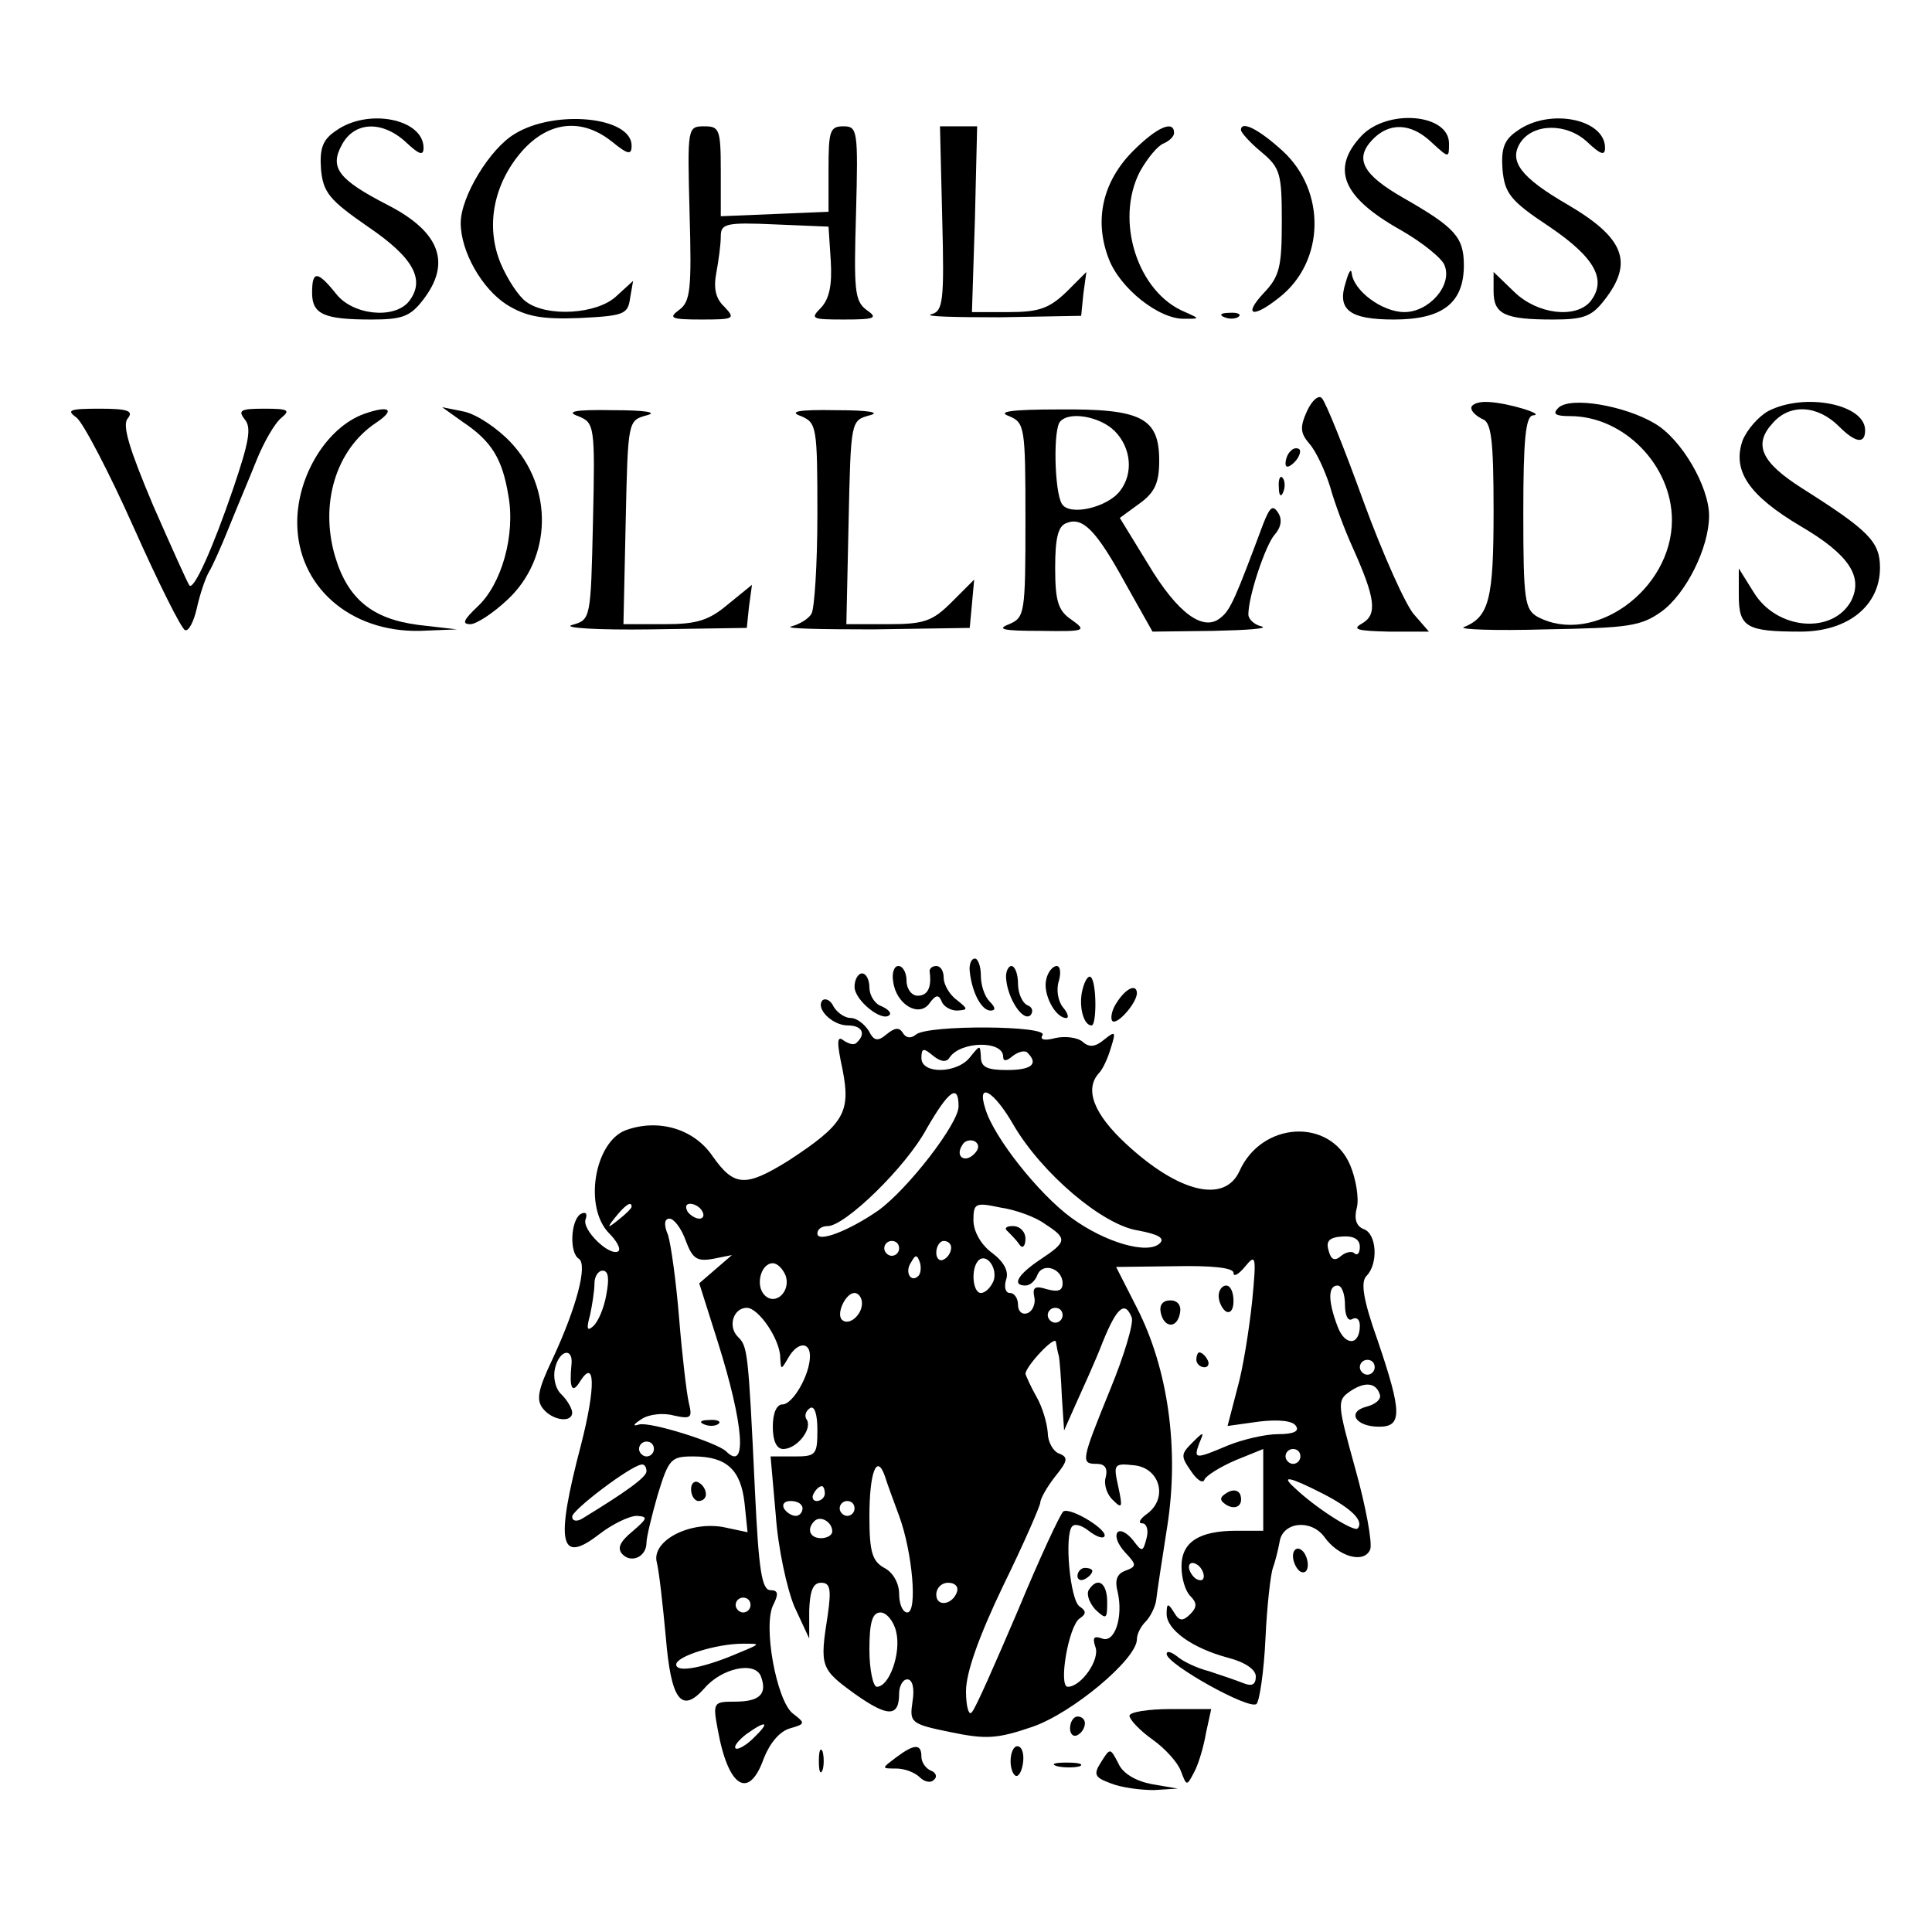 <?xml version="1.0" standalone="no"?>
<!DOCTYPE svg PUBLIC "-//W3C//DTD SVG 20010904//EN"
 "http://www.w3.org/TR/2001/REC-SVG-20010904/DTD/svg10.dtd">
<svg version="1.0" xmlns="http://www.w3.org/2000/svg"
 width="260pt" height="260pt" viewBox="0 0 260 260"
 preserveAspectRatio="xMidYMid meet">
<g transform="translate(0,260) scale(0.1,-0.1)"
fill="#000000" stroke="none">
<path d="M452 2424 c-18 -12 -22 -24 -20 -52 3 -31 11 -41 63 -77 62 -42 78
-72 55 -101 -20 -24 -76 -18 -98 11 -25 31 -32 31 -32 1 0 -29 16 -36 80 -36
41 0 52 4 69 26 39 50 23 92 -47 128 -66 34 -79 50 -62 81 17 32 55 33 87 3
17 -16 23 -18 23 -7 0 39 -75 54 -118 23z"/>
<path d="M693 2420 c-34 -20 -73 -85 -73 -120 0 -39 29 -89 62 -110 26 -16 47
-20 98 -18 60 3 65 5 68 27 l4 23 -23 -21 c-26 -24 -93 -28 -121 -7 -10 7 -25
30 -34 51 -21 50 -10 107 28 151 36 41 81 46 122 13 21 -17 26 -18 26 -5 0 39
-103 49 -157 16z"/>
<path d="M1832 2417 c-41 -44 -26 -82 52 -126 30 -17 57 -39 60 -48 11 -27
-21 -63 -54 -63 -30 0 -69 29 -71 53 -1 6 -4 1 -8 -13 -12 -37 5 -50 65 -50
65 0 94 22 94 73 0 38 -12 51 -82 91 -54 31 -65 52 -42 77 23 25 53 24 81 -3
23 -21 23 -21 23 -1 0 40 -83 47 -118 10z"/>
<path d="M2042 2424 c-18 -12 -22 -24 -20 -52 3 -32 10 -42 63 -77 62 -42 78
-72 55 -101 -20 -23 -71 -17 -102 13 l-28 27 0 -26 c0 -31 15 -38 80 -38 41 0
52 4 69 26 40 51 27 84 -50 129 -62 36 -79 58 -63 83 17 26 62 27 90 1 18 -17
24 -19 24 -8 0 39 -75 54 -118 23z"/>
<path d="M928 2313 c3 -103 1 -119 -14 -130 -15 -11 -11 -13 30 -13 44 0 46 1
31 17 -12 11 -15 25 -11 46 3 16 6 38 6 49 0 17 7 19 73 16 l72 -3 3 -46 c2
-33 -2 -51 -13 -63 -15 -15 -13 -16 31 -16 42 0 46 2 30 13 -16 12 -17 27 -14
130 3 112 2 117 -17 117 -18 0 -20 -6 -20 -57 l0 -58 -72 -3 -73 -3 0 61 c0
56 -2 60 -22 60 -23 0 -23 -1 -20 -117z"/>
<path d="M1268 2306 c3 -113 1 -125 -15 -129 -10 -3 32 -4 92 -4 l110 2 3 30
4 29 -27 -27 c-23 -22 -37 -27 -77 -27 l-50 0 4 125 3 125 -25 0 -25 0 3 -124z"/>
<path d="M1525 2397 c-41 -41 -53 -93 -33 -145 15 -40 68 -82 102 -81 21 0 21
0 1 9 -64 26 -95 123 -61 189 10 18 24 35 32 38 7 3 14 9 14 14 0 18 -23 8
-55 -24z"/>
<path d="M1670 2425 c0 -3 12 -17 28 -30 25 -21 27 -29 27 -93 0 -61 -3 -74
-24 -96 -29 -31 -15 -35 21 -6 61 48 63 143 4 197 -33 30 -56 41 -56 28z"/>
<path d="M1648 2173 c7 -3 16 -2 19 1 4 3 -2 6 -13 5 -11 0 -14 -3 -6 -6z"/>
<path d="M1759 2047 c-10 -22 -9 -30 3 -44 9 -10 21 -36 28 -58 6 -22 20 -59
30 -81 31 -69 34 -91 13 -103 -14 -8 -7 -10 36 -11 l54 0 -20 23 c-11 12 -42
81 -68 152 -26 72 -51 134 -56 139 -4 5 -13 -2 -20 -17z"/>
<path d="M1980 2051 c0 -5 7 -11 15 -15 12 -4 15 -28 15 -124 0 -119 -6 -142
-40 -156 -8 -3 41 -5 110 -3 111 2 128 4 156 24 33 24 64 86 64 129 0 39 -37
103 -73 124 -40 24 -114 37 -130 21 -8 -8 -4 -11 16 -11 72 0 137 -66 137
-140 0 -94 -106 -170 -181 -130 -17 10 -19 22 -19 140 0 97 3 130 13 131 18 1
-34 17 -60 18 -13 1 -23 -3 -23 -8z"/>
<path d="M2380 2047 c-13 -7 -29 -25 -35 -40 -14 -41 9 -74 78 -115 65 -38 85
-68 68 -101 -25 -45 -100 -39 -131 12 l-20 32 0 -36 c0 -43 10 -49 83 -49 64
0 107 35 107 86 0 35 -15 50 -105 107 -55 35 -66 59 -39 88 23 26 60 24 89 -5
22 -22 35 -24 35 -5 0 35 -81 51 -130 26z"/>
<path d="M103 2038 c9 -7 44 -74 77 -148 33 -74 64 -136 69 -138 5 -2 12 12
16 30 4 18 11 39 16 48 5 8 17 35 27 60 10 25 27 65 37 90 10 25 25 51 34 58
12 10 9 12 -23 12 -32 0 -36 -2 -27 -14 10 -11 6 -31 -15 -93 -28 -82 -53
-137 -59 -131 -2 2 -24 51 -49 108 -32 76 -42 108 -34 117 8 10 0 13 -38 13
-41 0 -45 -2 -31 -12z"/>
<path d="M490 2043 c-50 -18 -90 -83 -90 -146 0 -86 71 -148 165 -146 l50 2
-52 6 c-62 8 -95 35 -112 92 -21 71 1 144 55 180 27 18 18 24 -16 12z"/>
<path d="M623 2032 c39 -26 53 -50 61 -98 10 -54 -9 -120 -41 -150 -19 -18
-22 -24 -10 -24 8 0 31 15 50 33 60 56 62 151 4 212 -18 19 -45 37 -62 41
l-30 6 28 -20z"/>
<path d="M778 2040 c22 -9 23 -12 20 -142 -3 -131 -3 -132 -28 -139 -14 -4 34
-7 105 -6 l130 2 3 29 4 29 -32 -26 c-26 -22 -42 -27 -86 -27 l-55 0 3 137 c3
137 3 137 28 144 16 4 -1 7 -45 7 -52 1 -64 -2 -47 -8z"/>
<path d="M1078 2040 c21 -9 22 -14 22 -132 0 -68 -4 -128 -8 -134 -4 -7 -16
-14 -27 -17 -11 -3 39 -4 110 -4 l130 2 3 32 3 33 -30 -30 c-26 -26 -37 -30
-86 -30 l-56 0 3 137 c3 137 3 137 28 144 16 4 -1 7 -45 7 -51 1 -64 -2 -47
-8z"/>
<path d="M1358 2040 c21 -9 22 -14 22 -140 0 -126 -1 -131 -22 -140 -18 -7 -7
-9 42 -9 61 -1 63 0 42 15 -18 12 -22 25 -22 70 0 40 4 56 15 60 22 9 40 -9
80 -82 l36 -64 82 1 c45 1 74 3 65 6 -10 2 -18 10 -18 16 0 25 23 93 35 107 9
10 11 21 5 30 -7 11 -11 8 -20 -15 -37 -99 -44 -116 -57 -126 -23 -20 -58 5
-98 72 l-38 62 26 19 c21 15 27 28 27 58 0 58 -24 70 -135 69 -64 0 -84 -3
-67 -9z m142 -20 c22 -22 26 -57 7 -81 -17 -22 -68 -34 -78 -17 -10 16 -12
102 -2 111 13 14 54 6 73 -13z"/>
<path d="M1737 1993 c-4 -3 -7 -11 -7 -17 0 -6 5 -5 12 2 6 6 9 14 7 17 -3 3
-9 2 -12 -2z"/>
<path d="M1721 1944 c0 -11 3 -14 6 -6 3 7 2 16 -1 19 -3 4 -6 -2 -5 -13z"/>
<path d="M1305 1293 c3 -29 16 -53 28 -53 7 0 7 4 -1 12 -7 7 -12 22 -12 35 0
13 -4 23 -8 23 -5 0 -8 -8 -7 -17z"/>
<path d="M1202 1279 c4 -31 35 -49 49 -29 8 11 12 12 16 3 2 -7 12 -13 21 -13
15 1 15 2 0 14 -10 7 -18 21 -18 30 0 9 -4 16 -10 16 -5 0 -9 -3 -9 -7 3 -21
-2 -33 -16 -33 -8 0 -15 9 -15 20 0 11 -5 20 -11 20 -6 0 -9 -10 -7 -21z"/>
<path d="M1354 1283 c2 -27 23 -59 33 -49 4 5 2 11 -4 13 -7 3 -13 16 -13 29
0 13 -4 24 -9 24 -4 0 -8 -8 -7 -17z"/>
<path d="M1408 1282 c-5 -19 12 -52 27 -52 4 0 2 7 -5 15 -6 8 -9 23 -5 35 3
11 2 20 -3 20 -5 0 -12 -8 -14 -18z"/>
<path d="M1150 1272 c0 -18 37 -48 47 -38 3 3 -2 8 -11 12 -9 3 -16 15 -16 25
0 10 -4 19 -10 19 -5 0 -10 -8 -10 -18z"/>
<path d="M1457 1269 c-6 -22 1 -49 12 -49 7 0 7 58 -1 65 -3 3 -8 -4 -11 -16z"/>
<path d="M1503 1251 c-7 -10 -9 -22 -6 -25 6 -6 32 23 33 37 0 14 -15 7 -27
-12z"/>
<path d="M1107 1254 c-10 -11 13 -34 34 -34 19 0 25 -11 12 -23 -3 -4 -11 -2
-18 3 -9 7 -9 -3 -1 -40 11 -57 2 -73 -73 -122 -58 -36 -73 -35 -102 6 -25 37
-73 51 -117 35 -42 -16 -57 -104 -22 -139 10 -10 16 -21 12 -24 -12 -7 -49 29
-44 43 3 8 0 11 -7 7 -13 -9 -15 -52 -2 -60 12 -8 -3 -65 -35 -134 -20 -42
-23 -56 -13 -68 13 -16 39 -19 39 -5 0 5 -6 16 -14 24 -9 8 -12 24 -9 36 6 25
25 28 22 4 -3 -31 1 -39 11 -23 21 34 22 -6 2 -84 -35 -133 -29 -162 24 -121
18 14 41 25 51 25 15 -1 15 -3 -6 -21 -17 -14 -21 -23 -13 -31 12 -12 32 -3
32 16 0 7 7 36 15 64 15 49 18 52 48 52 45 0 64 -18 69 -63 l4 -39 -33 7 c-46
8 -97 -19 -89 -48 3 -12 8 -57 12 -100 7 -85 21 -104 52 -69 23 27 68 37 76
16 9 -24 -2 -34 -35 -34 -29 0 -30 -1 -23 -38 14 -78 42 -95 62 -38 8 20 21
36 35 40 21 6 21 7 4 20 -22 17 -41 120 -26 147 7 14 6 19 -4 19 -12 0 -16 28
-21 133 -9 191 -10 195 -23 208 -14 14 -6 39 12 39 16 0 45 -43 45 -67 1 -17
1 -17 11 0 12 21 29 22 29 2 0 -25 -23 -65 -37 -65 -8 0 -13 -12 -13 -30 0
-19 5 -30 14 -30 18 0 39 26 32 39 -4 5 -2 12 4 16 6 4 10 -8 10 -29 0 -34 -2
-36 -31 -36 l-32 0 7 -79 c3 -44 15 -99 25 -123 l20 -43 0 38 c1 26 5 37 16
37 12 0 14 -8 9 -43 -11 -70 -10 -73 37 -107 44 -31 59 -31 59 1 0 10 5 19 11
19 7 0 10 -12 7 -30 -4 -28 -3 -30 51 -41 48 -10 63 -9 110 7 53 18 141 91
141 118 0 7 5 17 12 24 6 6 13 20 14 29 1 10 8 55 15 100 16 103 1 211 -41
293 l-28 55 79 1 c50 1 79 -2 79 -9 0 -6 7 -2 16 9 14 17 15 14 9 -48 -4 -37
-12 -89 -20 -117 l-13 -50 43 6 c26 3 45 1 49 -6 5 -7 -3 -11 -24 -11 -17 0
-47 -7 -67 -15 -45 -19 -47 -19 -39 3 7 16 6 16 -10 0 -15 -15 -15 -18 -1 -38
8 -12 16 -17 18 -11 2 5 21 17 42 26 l37 15 0 -55 0 -55 -36 0 c-50 0 -74 -15
-74 -48 0 -16 5 -33 12 -40 9 -9 9 -15 0 -24 -10 -10 -15 -10 -22 2 -8 13 -10
13 -10 -2 0 -21 34 -46 83 -59 23 -6 37 -16 37 -25 0 -11 -5 -14 -17 -9 -10 4
-31 11 -46 16 -16 4 -35 13 -43 20 -8 6 -14 8 -14 3 1 -14 112 -76 121 -67 4
4 10 44 12 88 2 44 7 87 10 95 3 8 7 24 9 35 4 27 42 31 60 7 19 -27 54 -37
62 -17 3 9 -6 58 -20 108 -24 87 -25 92 -8 104 20 14 36 13 41 -4 2 -6 -6 -13
-18 -16 -27 -7 -15 -27 17 -27 31 0 31 19 -2 116 -20 56 -23 79 -15 87 16 16
14 57 -4 63 -10 4 -13 14 -9 29 3 12 -1 38 -9 57 -27 64 -119 59 -149 -8 -20
-44 -82 -29 -153 37 -43 40 -56 73 -36 95 5 5 12 20 16 34 7 22 6 23 -9 11
-12 -10 -20 -11 -29 -3 -7 6 -24 8 -37 5 -15 -4 -21 -2 -17 4 8 13 -153 14
-170 1 -7 -6 -14 -5 -18 2 -5 8 -11 7 -22 -2 -12 -10 -17 -9 -24 5 -6 9 -16
17 -24 17 -8 0 -18 7 -23 15 -4 9 -11 12 -15 9z m243 -76 c0 -7 5 -6 13 1 8 6
17 8 20 4 15 -15 5 -23 -28 -23 -27 0 -35 4 -35 18 -1 16 -1 16 -14 0 -17 -23
-66 -24 -66 -2 0 14 3 14 16 3 10 -8 18 -9 22 -2 15 22 72 23 72 1z m-60 -67
c0 -23 -68 -111 -108 -140 -39 -27 -82 -44 -82 -31 0 6 6 10 14 10 23 0 105
79 133 131 30 52 43 61 43 30z m74 -25 c38 -65 120 -135 168 -142 26 -5 36
-10 29 -17 -16 -16 -74 1 -119 34 -44 32 -105 109 -116 147 -12 37 11 25 38
-22z m-53 -39 c-13 -13 -26 -3 -16 12 3 6 11 8 17 5 6 -4 6 -10 -1 -17z m-461
-71 c0 -2 -8 -10 -17 -17 -16 -13 -17 -12 -4 4 13 16 21 21 21 13z m95 -6 c3
-5 2 -10 -4 -10 -5 0 -13 5 -16 10 -3 6 -2 10 4 10 5 0 13 -4 16 -10z m461
-17 c31 -20 30 -24 -6 -48 -30 -20 -39 -35 -20 -35 6 0 13 6 16 14 7 18 34 9
34 -11 0 -10 -6 -12 -21 -8 -16 5 -20 3 -17 -11 2 -9 -3 -19 -9 -21 -7 -3 -13
2 -13 11 0 9 -5 16 -11 16 -6 0 -8 8 -5 18 4 11 -3 24 -19 36 -15 11 -25 29
-25 44 0 23 3 24 36 17 21 -3 48 -13 60 -22z m-483 -23 c9 -24 15 -28 37 -24
l25 5 -22 -19 -22 -19 25 -79 c35 -111 40 -176 11 -147 -13 12 -102 40 -117
36 -9 -3 -8 0 3 7 10 7 30 9 44 5 23 -5 25 -3 20 17 -3 13 -9 64 -13 113 -4
50 -11 100 -15 113 -6 14 -5 22 2 22 6 0 16 -13 22 -30z m907 -8 c0 -8 -3 -12
-7 -9 -3 4 -12 2 -18 -3 -9 -8 -14 -5 -17 7 -4 13 1 18 19 19 15 1 23 -4 23
-14z m-620 -2 c0 -5 -4 -10 -10 -10 -5 0 -10 5 -10 10 0 6 5 10 10 10 6 0 10
-4 10 -10z m70 1 c0 -6 -4 -13 -10 -16 -5 -3 -10 1 -10 9 0 9 5 16 10 16 6 0
10 -4 10 -9z m-44 -38 c-10 -10 -19 5 -10 18 6 11 8 11 12 0 2 -7 1 -15 -2
-18z m101 -7 c-4 -9 -11 -16 -17 -16 -11 0 -14 33 -3 44 11 10 26 -11 20 -28z
m-280 8 c8 -21 -13 -42 -28 -27 -13 13 -5 43 11 43 6 0 13 -7 17 -16z m-241
-26 c-3 -18 -11 -37 -18 -43 -8 -7 -9 -3 -4 15 3 14 6 33 6 43 0 9 5 17 11 17
8 0 9 -11 5 -32z m994 -14 c0 -14 4 -23 10 -19 6 3 10 -1 10 -9 0 -27 -20 -28
-30 -1 -13 34 -13 55 0 55 6 0 10 -12 10 -26z m-650 2 c0 -16 -18 -31 -27 -22
-8 8 5 36 17 36 5 0 10 -6 10 -14z m270 -16 c0 -5 -4 -10 -10 -10 -5 0 -10 5
-10 10 0 6 5 10 10 10 6 0 10 -4 10 -10z m93 -3 c3 -7 -10 -51 -29 -97 -39
-96 -40 -100 -18 -100 11 0 15 -6 12 -18 -3 -10 2 -24 10 -31 12 -12 13 -10 7
18 -7 31 -6 32 22 29 34 -4 45 -44 17 -65 -10 -7 -13 -13 -7 -13 6 0 9 -9 6
-20 -5 -19 -6 -19 -18 -3 -8 10 -17 15 -21 11 -4 -5 0 -16 10 -27 16 -17 16
-19 0 -25 -11 -4 -14 -13 -10 -28 8 -34 -4 -70 -21 -63 -11 4 -13 1 -9 -11 7
-17 -19 -54 -37 -54 -13 0 1 82 16 92 9 6 9 10 0 16 -13 8 -21 97 -10 108 4 4
13 1 22 -6 9 -7 18 -11 21 -8 7 8 -45 40 -55 34 -4 -3 -32 -63 -61 -133 -30
-70 -57 -132 -62 -137 -4 -6 -8 7 -8 28 0 25 17 73 50 142 28 57 50 108 50
112 0 5 9 21 20 35 17 21 18 26 5 31 -8 3 -15 16 -15 28 -1 13 -7 34 -15 48
-8 14 -14 28 -15 31 0 10 40 53 41 43 1 -5 2 -13 4 -19 1 -5 3 -30 4 -55 l3
-45 16 36 c9 20 26 57 36 83 19 47 30 56 39 33z m327 -67 c0 -5 -4 -10 -10
-10 -5 0 -10 5 -10 10 0 6 5 10 10 10 6 0 10 -4 10 -10z m-970 -110 c0 -5 -4
-10 -10 -10 -5 0 -10 5 -10 10 0 6 5 10 10 10 6 0 10 -4 10 -10z m870 -10 c0
-5 -4 -10 -10 -10 -5 0 -10 5 -10 10 0 6 5 10 10 10 6 0 10 -4 10 -10z m-880
-20 c0 -8 -28 -28 -87 -64 -7 -4 -13 -3 -13 3 0 9 78 68 93 70 4 1 7 -3 7 -9z
m340 -60 c18 -49 25 -130 11 -130 -6 0 -11 11 -11 25 0 14 -8 29 -20 35 -16 9
-20 21 -20 69 0 60 10 86 21 54 3 -10 12 -34 19 -53z m570 30 c39 -20 56 -37
47 -47 -5 -5 -57 28 -85 55 -19 17 -7 15 38 -8z m-670 0 c0 -5 -5 -10 -11 -10
-5 0 -7 5 -4 10 3 6 8 10 11 10 2 0 4 -4 4 -10z m-30 -20 c0 -5 -4 -10 -9 -10
-6 0 -13 5 -16 10 -3 6 1 10 9 10 9 0 16 -4 16 -10z m70 0 c0 -5 -4 -10 -10
-10 -5 0 -10 5 -10 10 0 6 5 10 10 10 6 0 10 -4 10 -10z m-30 -31 c0 -5 -7 -9
-15 -9 -15 0 -20 12 -9 23 8 8 24 -1 24 -14z m500 -60 c0 -6 -4 -7 -10 -4 -5
3 -10 11 -10 16 0 6 5 7 10 4 6 -3 10 -11 10 -16z m-332 -21 c-6 -18 -28 -21
-28 -4 0 9 7 16 16 16 9 0 14 -5 12 -12z m-278 -18 c0 -5 -4 -10 -10 -10 -5 0
-10 5 -10 10 0 6 5 10 10 10 6 0 10 -4 10 -10z m196 -36 c7 -28 -9 -74 -26
-74 -5 0 -10 23 -10 50 0 37 4 50 15 50 8 0 18 -12 21 -26z m-211 -28 c-46
-20 -85 -28 -85 -16 0 11 54 28 90 28 24 0 24 0 -5 -12z m19 -115 c-10 -10
-21 -16 -24 -14 -3 3 4 11 14 19 28 20 33 17 10 -5z"/>
<path d="M1356 943 c5 -5 12 -12 16 -18 4 -6 8 -2 8 8 0 9 -7 17 -17 17 -9 0
-12 -3 -7 -7z"/>
<path d="M948 683 c7 -3 16 -2 19 1 4 3 -2 6 -13 5 -11 0 -14 -3 -6 -6z"/>
<path d="M1450 479 c0 -5 5 -7 10 -4 6 3 10 8 10 11 0 2 -4 4 -10 4 -5 0 -10
-5 -10 -11z"/>
<path d="M1465 460 c-3 -6 1 -17 9 -26 15 -14 16 -13 16 10 0 26 -13 35 -25
16z"/>
<path d="M1640 856 c0 -8 5 -18 10 -21 6 -3 10 3 10 14 0 12 -4 21 -10 21 -5
0 -10 -6 -10 -14z"/>
<path d="M1562 834 c4 -21 22 -23 26 -1 2 10 -3 17 -13 17 -10 0 -15 -6 -13
-16z"/>
<path d="M1610 770 c0 -5 5 -10 11 -10 5 0 7 5 4 10 -3 6 -8 10 -11 10 -2 0
-4 -4 -4 -10z"/>
<path d="M930 596 c0 -9 5 -16 10 -16 6 0 10 4 10 9 0 6 -4 13 -10 16 -5 3
-10 -1 -10 -9z"/>
<path d="M1651 591 c-10 -6 -10 -10 -1 -16 13 -8 24 -1 19 14 -3 6 -10 7 -18
2z"/>
<path d="M1740 506 c0 -8 5 -18 10 -21 6 -3 10 1 10 9 0 8 -4 18 -10 21 -5 3
-10 -1 -10 -9z"/>
<path d="M1520 291 c0 -5 14 -20 31 -32 17 -12 34 -31 38 -42 8 -21 8 -21 18
-2 6 11 13 35 16 53 l7 32 -55 0 c-30 0 -55 -4 -55 -9z"/>
<path d="M1440 274 c0 -8 5 -12 10 -9 6 3 10 10 10 16 0 5 -4 9 -10 9 -5 0
-10 -7 -10 -16z"/>
<path d="M1102 230 c0 -14 2 -19 5 -12 2 6 2 18 0 25 -3 6 -5 1 -5 -13z"/>
<path d="M1206 235 c-20 -15 -20 -15 0 -15 11 0 25 -5 32 -12 6 -6 15 -8 19
-3 5 4 2 10 -4 12 -7 3 -13 11 -13 19 0 18 -10 17 -34 -1z"/>
<path d="M1360 230 c0 -11 4 -20 8 -20 4 0 8 9 9 20 1 11 -2 20 -8 20 -5 0 -9
-9 -9 -20z"/>
<path d="M1482 229 c-11 -17 -9 -21 13 -29 15 -6 41 -9 58 -9 l32 2 -35 6
c-21 4 -39 14 -45 28 -11 21 -11 21 -23 2z"/>
<path d="M1423 223 c9 -2 23 -2 30 0 6 3 -1 5 -18 5 -16 0 -22 -2 -12 -5z"/>
</g>
</svg>
